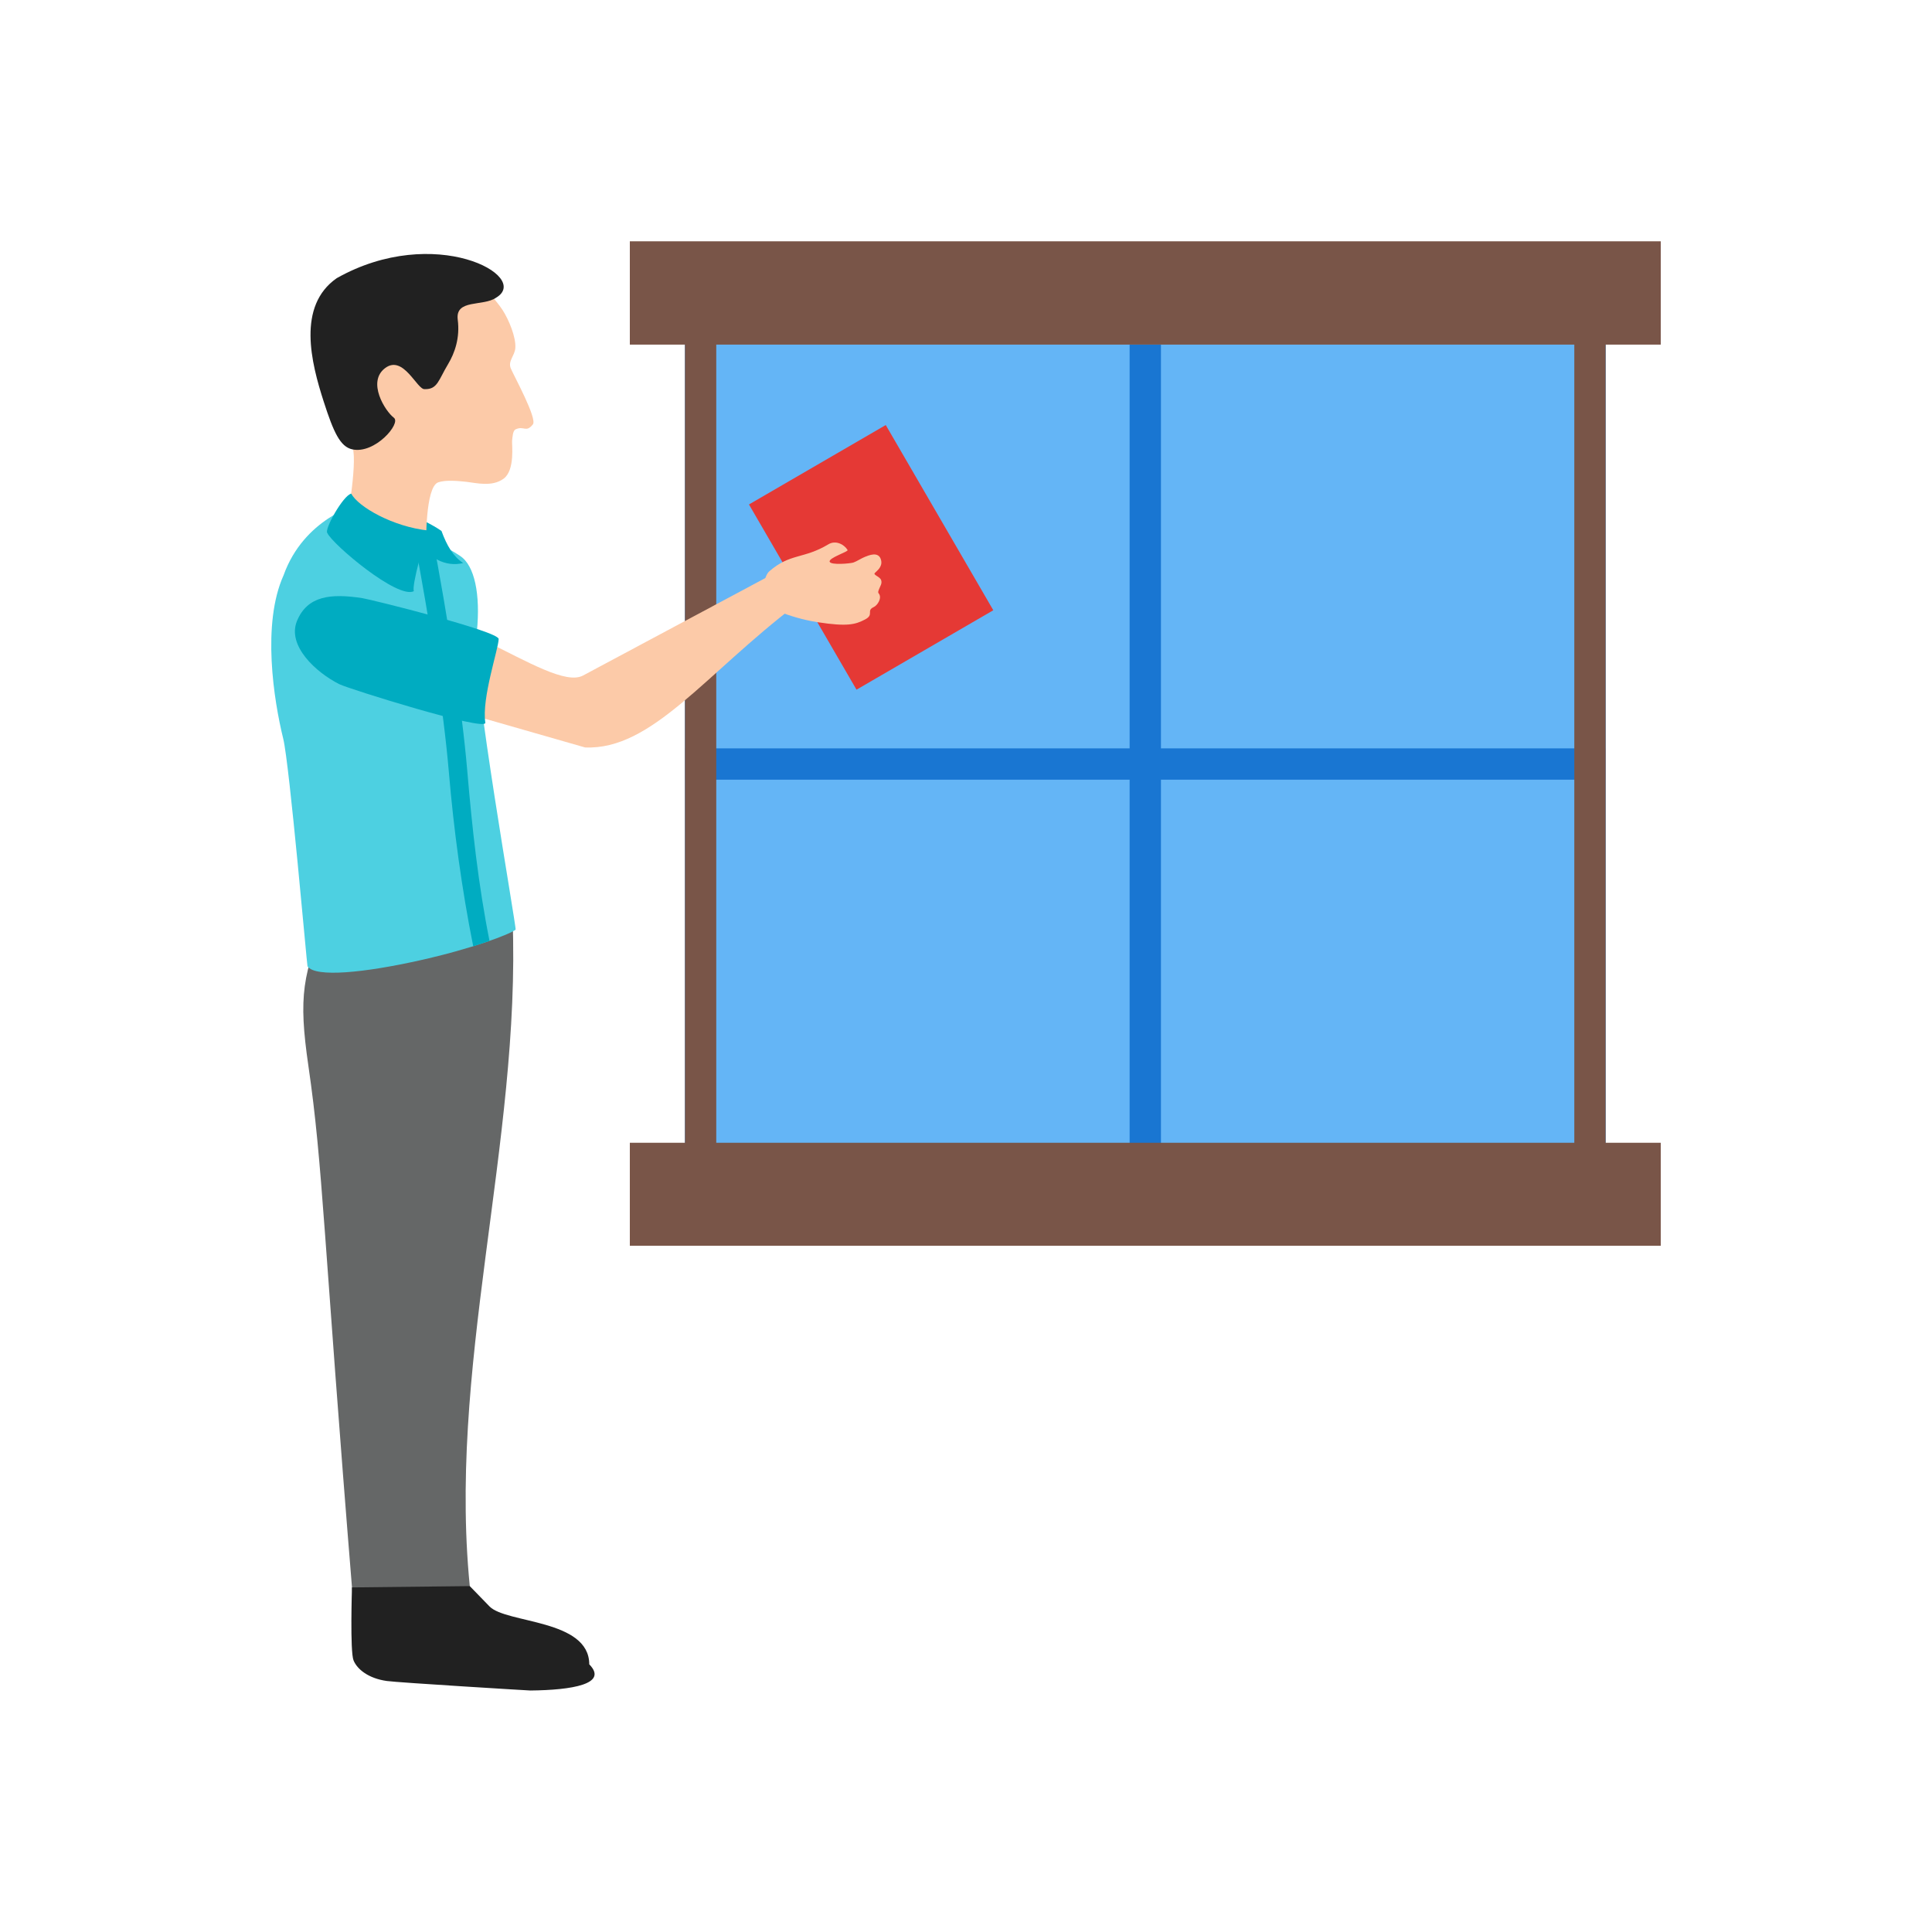 <?xml version="1.0" encoding="UTF-8"?>
<!-- Creator: CorelDRAW -->
<svg xmlns="http://www.w3.org/2000/svg" xmlns:xlink="http://www.w3.org/1999/xlink" xml:space="preserve" width="2048px" height="2048px" style="shape-rendering:geometricPrecision; text-rendering:geometricPrecision; image-rendering:optimizeQuality; fill-rule:evenodd; clip-rule:evenodd" viewBox="0 0 2048 2048">
 <defs>
  <style type="text/css">
   <![CDATA[
    .fil10 {fill:none}
    .fil6 {fill:#00ACC1}
    .fil0 {fill:#1976D2}
    .fil8 {fill:#212121}
    .fil5 {fill:#4DD0E1}
    .fil1 {fill:#64B5F6}
    .fil4 {fill:#656767}
    .fil2 {fill:#795548}
    .fil3 {fill:#E53935}
    .fil7 {fill:#FCCAA8}
    .fil9 {fill:#00ACC1;fill-rule:nonzero}
   ]]>
  </style>
 </defs>
 <g id="Layer_x0020_1">
  <g id="_330728168">
   <rect id="_330730208" class="fil0" x="726.076" y="365.155" width="975.958" height="889.501"></rect>
   <polygon id="_330730664" class="fil1" points="1702.03,826.508 1702.03,1254.66 1230.66,1254.66 1230.66,826.508 "></polygon>
   <g>
    <polygon id="_330730328" class="fil1" points="1230.66,365.156 1702.03,365.156 1702.03,793.303 1230.66,793.303 "></polygon>
    <polygon id="_330729776" class="fil1" points="726.076,365.156 1197.45,365.156 1197.45,793.303 726.076,793.303 "></polygon>
   </g>
   <polygon id="_330729368" class="fil1" points="726.076,826.508 1197.45,826.508 1197.45,1254.66 726.076,1254.66 "></polygon>
   <rect id="_330729896" class="fil2" x="726.075" y="333.906" width="33.204" height="951.967"></rect>
   <polygon id="_330729440" class="fil3" points="907.942,731.086 1052.94,646.889 938.936,450.552 793.934,534.749 830.971,598.531 "></polygon>
   <path id="_330729632" class="fil4" d="M543.35 973.404c9.107,238.843 -71.028,480.004 -44.251,718.446 -8.072,38.871 -87.934,82.463 -125.242,0 -31.256,-383.44 -31.493,-455.873 -46.899,-561.602 -10.844,-74.413 -6.246,-98.58 20.375,-160.575 8.492,-19.779 174.54,2.445 196.017,3.73z"></path>
   <path id="_330729320" class="fil5" d="M378.855 534.804c0,0 -56.678,14.79 -78.239,74.974 -23.228,51.515 -10.411,132.53 -0.354,173.382 6.647,27.041 25.149,240.419 25.711,241.216 8.554,12.136 60.919,6.566 118.191,-6.169 56.599,-12.587 96.791,-27.992 102.392,-32.754 1.325,-1.129 -46.695,-271.478 -41.864,-308.926 5.105,-39.624 0.136,-72.439 -14.11,-85.031 -14.235,-12.592 -111.726,-56.691 -111.728,-56.692z"></path>
   <path id="_330729200" class="fil6" d="M440.261 547.678c0,0 18.045,8.254 27.726,15.155 5.687,15.517 12.439,27.086 23.009,34.017 -18.855,4.637 -37.266,-5.726 -46.255,-22.823l-4.48 -26.349z"></path>
   <path id="_330728984" class="fil7" d="M505.718 296.42c0,0 20.052,21.36 26.992,32.137 6.94,10.778 14.466,29.337 13.546,40.519 -0.678,8.196 -8.079,13.695 -4.761,21.542 3.317,7.847 28.212,53.144 23.388,59.225 -7.375,9.286 -9.451,1.042 -18.421,5.352 -3.014,1.448 -3.207,8.81 -3.627,12.071 -0.422,3.262 3.383,31.073 -8.965,40.15 -12.348,9.078 -29.337,4.449 -39.447,3.331 -10.109,-1.12 -22.622,-2.035 -29.953,0.576 -13.831,4.924 -12.725,65.769 -12.725,65.769 -0.001,0 -14.995,11.869 -43.605,9.183 -28.617,-2.678 -45.824,-3.961 -43.712,-14.452 2.117,-10.491 14.692,-79.244 9.454,-97.245 -5.229,-18.009 -76.226,-120.168 -6.393,-170.309 69.827,-50.15 123.024,-25.423 138.228,-7.848z"></path>
   <path id="_330729056" class="fil8" d="M525.897 315.553c-13.669,9.615 -43.534,1.09 -40.672,23.369 2.451,19.085 -3.039,35.091 -10.351,47.246 -10.078,16.755 -11.079,26.68 -24.586,26.337 -8.075,1.128 -22.589,-37.011 -42.06,-22.299 -19.474,14.705 0.064,45.66 9.319,52.652 7.863,5.942 -20.068,38.705 -44.105,33.482 -12.859,-2.794 -19.839,-18.202 -30.26,-50.516 -13.393,-41.52 -28.578,-101.345 13.747,-130.943 103.655,-58.434 206.923,-1.851 168.969,20.671z"></path>
   <path id="_330728792" class="fil6" d="M372.365 523.296c7.193,13.886 44.151,35.167 81.97,39.113 -4.408,9.595 -18.241,58.758 -15.604,64.232 -17.026,8.968 -86.235,-49.592 -91.674,-61.524 -3.891,-3.246 16.778,-40.205 25.308,-41.822z"></path>
   <path id="_330729128" class="fil9" d="M458.014 566.737c16.99,89.623 31.625,183.364 37.304,250.327 5.109,60.248 11.635,120.545 23.594,180.346l-17.276 5.691c-12.162,-60.819 -20.646,-123.561 -25.809,-184.432 -5.652,-66.634 -20.256,-160.016 -36.998,-248.339l19.186 -3.593z"></path>
   <path id="_330728744" class="fil7" d="M843.908 641.148l-6.321 -42.454 -219.614 117.422c-35.601,19.035 -162.734,-96.294 -226.595,-57.337l12.879 71.608 215.9 61.93c70.674,3.074 127.192,-77.689 223.752,-151.169z"></path>
   <path id="_330728864" class="fil6" d="M314.908 658.019c11.053,-26.391 35.55,-29.172 69.302,-23.941 9.253,1.435 144.5,35.008 144.393,43.286 -0.139,10.368 -18.175,62.751 -14.137,88.719 1.539,9.919 -144.92,-35.888 -154.704,-40.788 -24.658,-12.341 -55.91,-40.887 -44.855,-67.276z"></path>
   <path id="_330729104" class="fil7" d="M815.601 605.503c22.083,-19.211 36.293,-12.737 62.543,-28.526 7.897,-4.753 16.924,0.306 20.342,6.078 1.048,1.772 -20.4,8.282 -18.998,12.416 1.291,3.813 22.013,1.883 25.187,0.827 3.174,-1.057 9.031,-4.831 12.288,-6.039 3.257,-1.209 14.798,-6.706 17.089,3.775 1.537,7.026 -4.566,11.066 -6.77,13.45 -1.872,2.027 5.396,3.67 6.738,7.391 1.343,3.72 -1.101,6.582 -2.167,9.581 -0.654,1.843 -1.486,3.299 -0.405,4.566 3.826,4.491 -1.007,12.54 -5.243,14.489 -8.355,3.847 0.834,7.945 -9.268,13.185 -10.103,5.237 -18.311,7.773 -50.115,2.876 -31.805,-4.902 -56.339,-18.092 -56.339,-18.092 0,0 -4.178,-27.882 5.118,-35.976z"></path>
   <rect id="_330728624" class="fil2" x="667.655" y="256.001" width="1092.8" height="109.156"></rect>
   <rect id="_330728384" class="fil2" x="667.655" y="256.001" width="1092.8" height="109.156"></rect>
   <rect id="_330727976" class="fil2" x="667.655" y="1211.38" width="1092.8" height="109.156"></rect>
   <rect id="_330727808" class="fil2" x="1668.83" y="333.906" width="33.204" height="951.967"></rect>
   <path id="_330728000" class="fil8" d="M497.987 1681.34c0,0 3.162,3.223 20.903,21.516 17.742,18.299 105.654,13.352 105.75,61.41 20.542,20.903 -18.308,27.285 -62.415,27.737 -1.47,0.015 -139.929,-8.385 -152.068,-10.069 -19.602,-2.714 -31.514,-12.419 -35.387,-21.85 -3.863,-9.433 -1.656,-77.354 -1.656,-77.354l124.873 -1.39z"></path>
  </g>
 </g>
 <rect class="fil10" width="2048" height="2048"></rect>
</svg>
